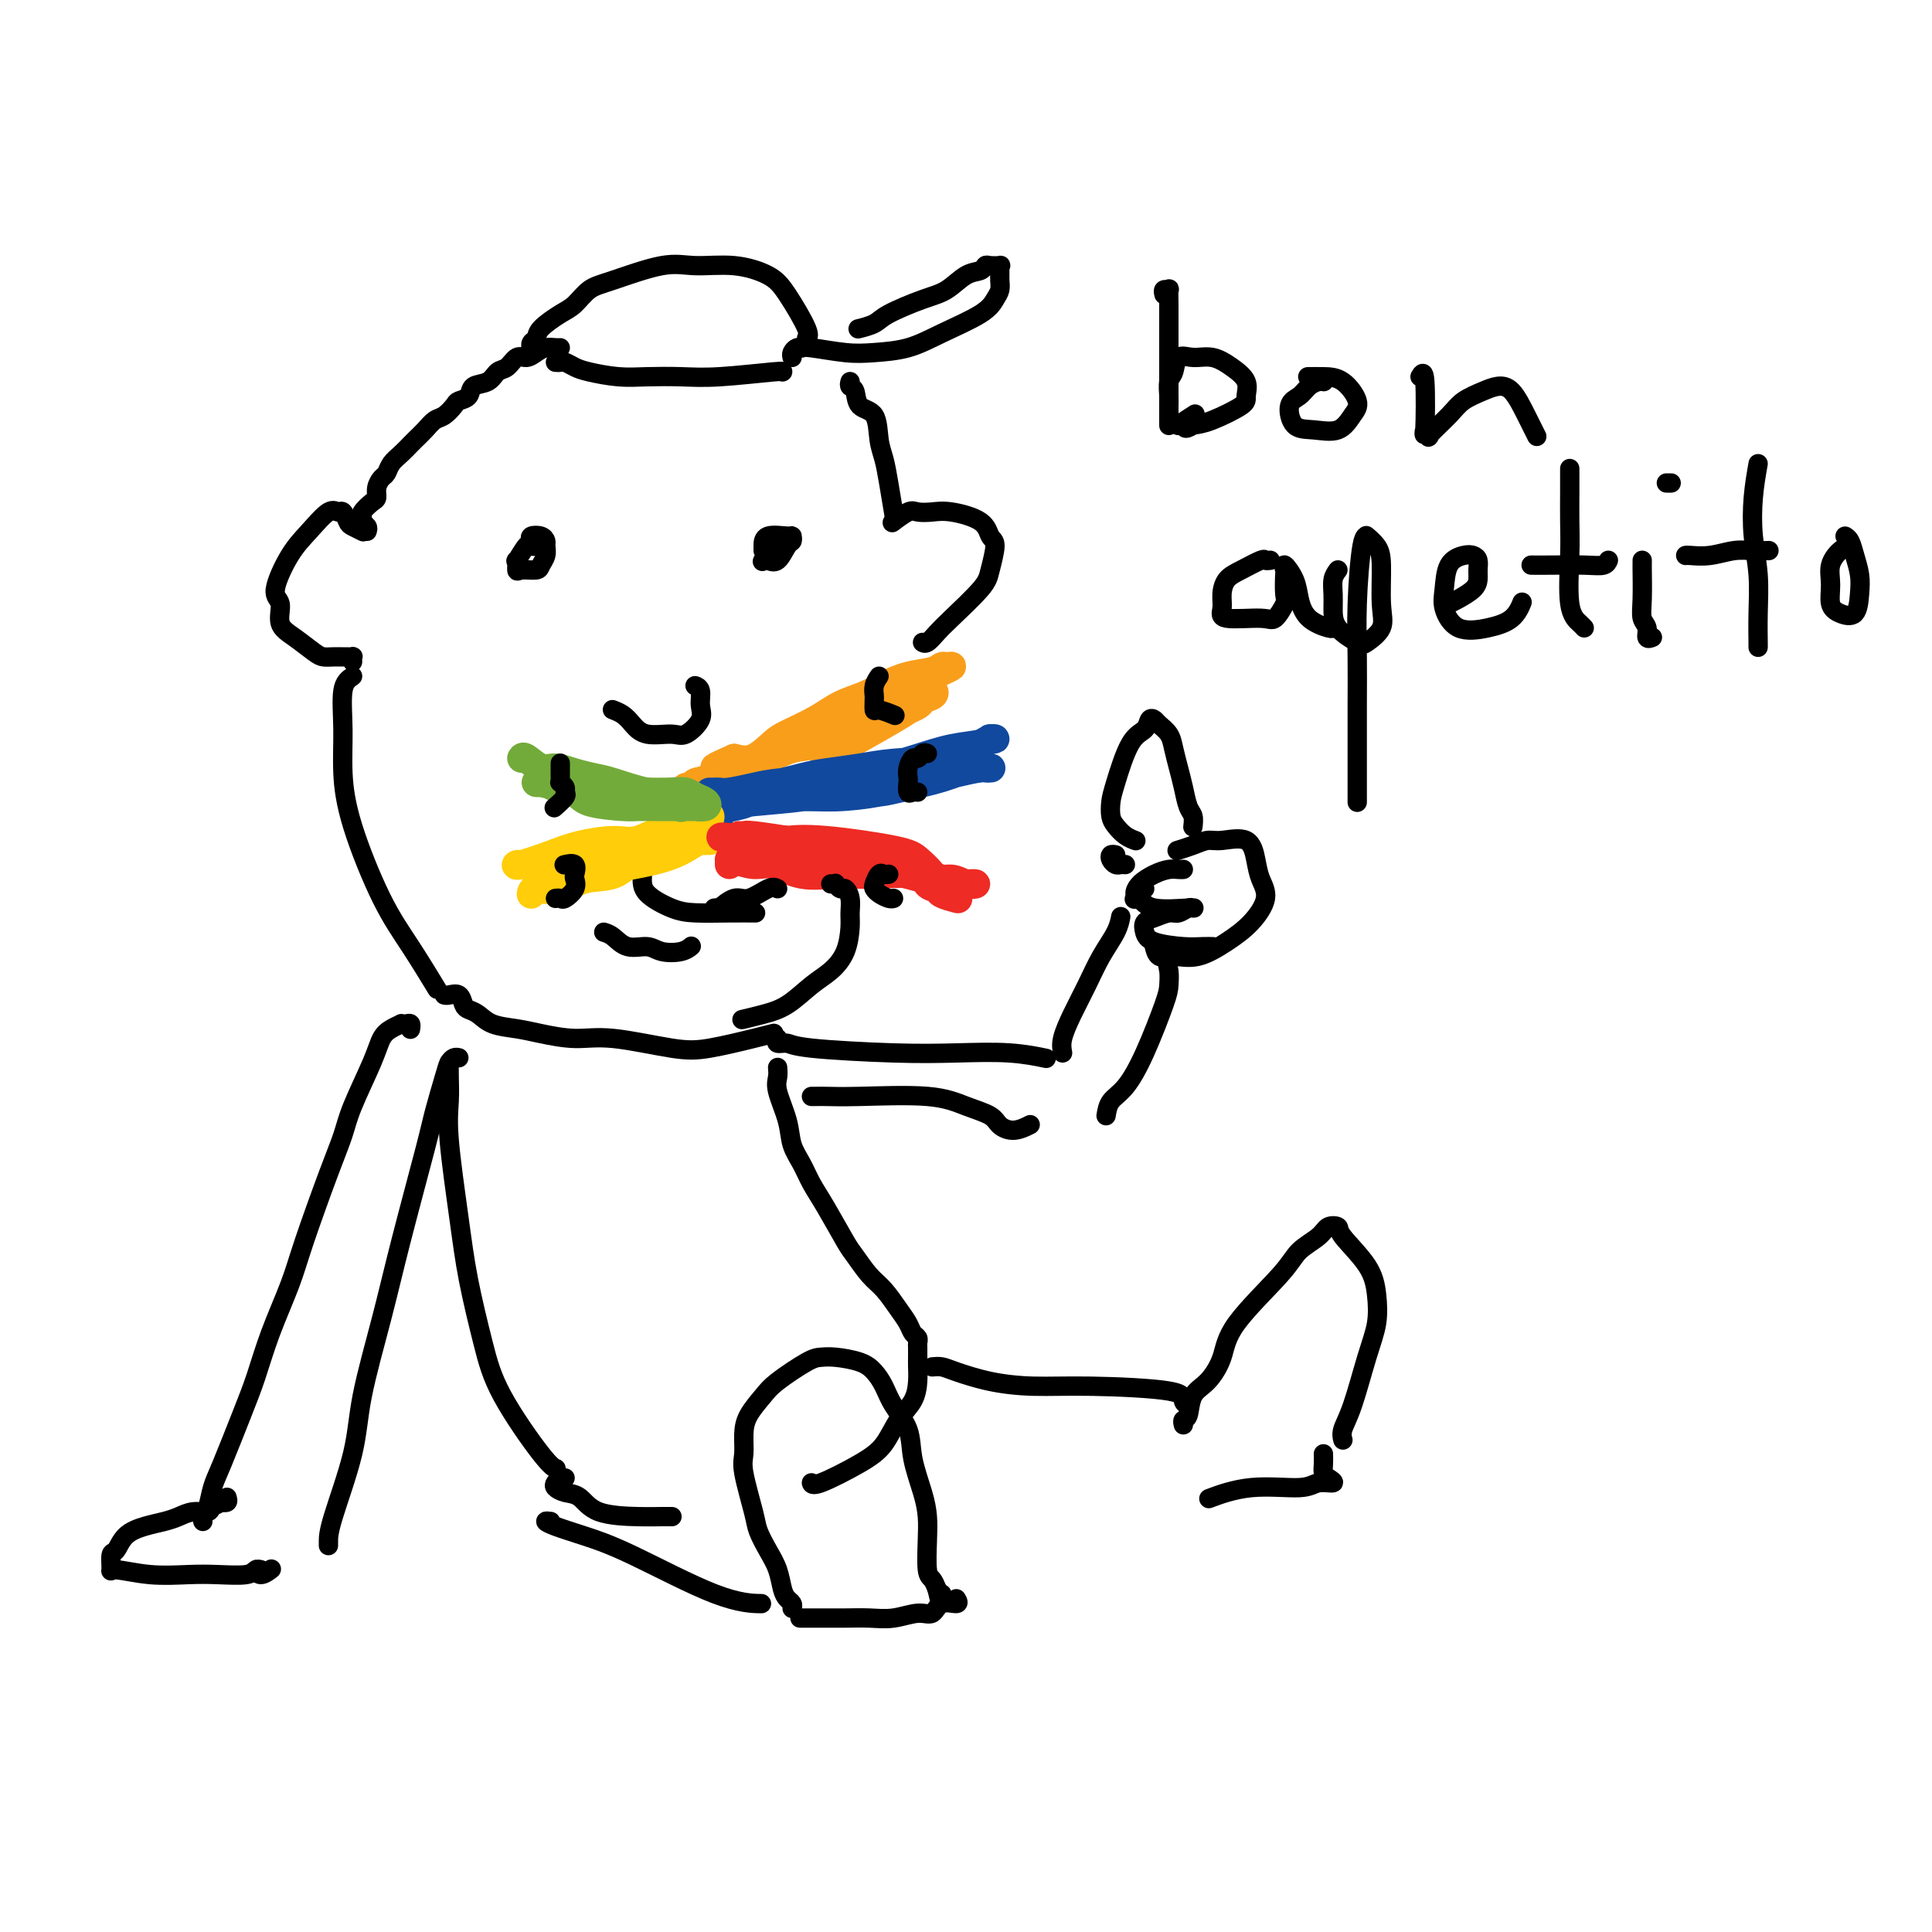<svg viewBox='0 0 400 400' version='1.1' xmlns='http://www.w3.org/2000/svg' xmlns:xlink='http://www.w3.org/1999/xlink'><g fill='none' stroke='rgb(0,0,0)' stroke-width='4' stroke-linecap='round' stroke-linejoin='round'><path d='M73,140c-0.851,0.574 -1.702,1.147 -2,3c-0.298,1.853 -0.041,4.984 0,8c0.041,3.016 -0.132,5.916 0,9c0.132,3.084 0.568,6.351 2,11c1.432,4.649 3.858,10.679 6,15c2.142,4.321 4.000,6.933 6,10c2.000,3.067 4.143,6.591 5,8c0.857,1.409 0.429,0.705 0,0'/><path d='M73,137c-0.026,-0.423 -0.051,-0.845 0,-1c0.051,-0.155 0.179,-0.041 0,0c-0.179,0.041 -0.665,0.010 -1,0c-0.335,-0.010 -0.518,0.002 -1,0c-0.482,-0.002 -1.261,-0.019 -2,0c-0.739,0.019 -1.436,0.072 -2,0c-0.564,-0.072 -0.994,-0.270 -2,-1c-1.006,-0.730 -2.587,-1.994 -4,-3c-1.413,-1.006 -2.658,-1.755 -3,-3c-0.342,-1.245 0.219,-2.986 0,-4c-0.219,-1.014 -1.219,-1.301 -1,-3c0.219,-1.699 1.655,-4.811 3,-7c1.345,-2.189 2.598,-3.455 4,-5c1.402,-1.545 2.952,-3.367 4,-4c1.048,-0.633 1.595,-0.075 2,0c0.405,0.075 0.669,-0.334 1,0c0.331,0.334 0.728,1.409 1,2c0.272,0.591 0.419,0.698 1,1c0.581,0.302 1.594,0.801 2,1c0.406,0.199 0.203,0.100 0,0'/><path d='M76,110c0.117,-0.336 0.234,-0.671 0,-1c-0.234,-0.329 -0.819,-0.651 -1,-1c-0.181,-0.349 0.042,-0.726 0,-1c-0.042,-0.274 -0.348,-0.444 0,-1c0.348,-0.556 1.350,-1.496 2,-2c0.650,-0.504 0.947,-0.572 1,-1c0.053,-0.428 -0.138,-1.217 0,-2c0.138,-0.783 0.604,-1.562 1,-2c0.396,-0.438 0.721,-0.536 1,-1c0.279,-0.464 0.511,-1.293 1,-2c0.489,-0.707 1.233,-1.293 2,-2c0.767,-0.707 1.556,-1.536 2,-2c0.444,-0.464 0.543,-0.562 1,-1c0.457,-0.438 1.273,-1.217 2,-2c0.727,-0.783 1.365,-1.571 2,-2c0.635,-0.429 1.268,-0.500 2,-1c0.732,-0.500 1.565,-1.428 2,-2c0.435,-0.572 0.473,-0.787 1,-1c0.527,-0.213 1.545,-0.423 2,-1c0.455,-0.577 0.348,-1.521 1,-2c0.652,-0.479 2.061,-0.492 3,-1c0.939,-0.508 1.406,-1.512 2,-2c0.594,-0.488 1.314,-0.460 2,-1c0.686,-0.540 1.339,-1.647 2,-2c0.661,-0.353 1.330,0.049 2,0c0.670,-0.049 1.343,-0.549 2,-1c0.657,-0.451 1.300,-0.853 2,-1c0.700,-0.147 1.458,-0.040 2,0c0.542,0.040 0.869,0.011 1,0c0.131,-0.011 0.065,-0.006 0,0'/><path d='M115,75c0.356,0.024 0.712,0.049 1,0c0.288,-0.049 0.507,-0.171 1,0c0.493,0.171 1.260,0.634 2,1c0.740,0.366 1.454,0.635 3,1c1.546,0.365 3.924,0.826 6,1c2.076,0.174 3.849,0.061 6,0c2.151,-0.061 4.681,-0.069 7,0c2.319,0.069 4.426,0.214 8,0c3.574,-0.214 8.616,-0.788 11,-1c2.384,-0.212 2.110,-0.060 2,0c-0.110,0.060 -0.055,0.030 0,0'/><path d='M110,72c0.030,0.093 0.059,0.187 0,0c-0.059,-0.187 -0.207,-0.654 0,-1c0.207,-0.346 0.768,-0.572 1,-1c0.232,-0.428 0.135,-1.058 1,-2c0.865,-0.942 2.691,-2.197 4,-3c1.309,-0.803 2.100,-1.153 3,-2c0.900,-0.847 1.907,-2.190 3,-3c1.093,-0.810 2.270,-1.087 5,-2c2.730,-0.913 7.012,-2.460 10,-3c2.988,-0.540 4.682,-0.071 7,0c2.318,0.071 5.258,-0.254 8,0c2.742,0.254 5.284,1.087 7,2c1.716,0.913 2.604,1.904 4,4c1.396,2.096 3.299,5.295 4,7c0.701,1.705 0.200,1.916 0,2c-0.200,0.084 -0.100,0.042 0,0'/><path d='M164,74c-0.082,-0.310 -0.164,-0.620 0,-1c0.164,-0.380 0.574,-0.830 1,-1c0.426,-0.170 0.870,-0.059 1,0c0.130,0.059 -0.053,0.067 0,0c0.053,-0.067 0.341,-0.208 2,0c1.659,0.208 4.689,0.765 7,1c2.311,0.235 3.904,0.148 6,0c2.096,-0.148 4.695,-0.357 7,-1c2.305,-0.643 4.316,-1.719 7,-3c2.684,-1.281 6.040,-2.766 8,-4c1.960,-1.234 2.525,-2.215 3,-3c0.475,-0.785 0.861,-1.373 1,-2c0.139,-0.627 0.031,-1.292 0,-2c-0.031,-0.708 0.017,-1.459 0,-2c-0.017,-0.541 -0.097,-0.874 0,-1c0.097,-0.126 0.372,-0.047 0,0c-0.372,0.047 -1.390,0.061 -2,0c-0.610,-0.061 -0.813,-0.197 -1,0c-0.187,0.197 -0.358,0.728 -1,1c-0.642,0.272 -1.756,0.286 -3,1c-1.244,0.714 -2.618,2.128 -4,3c-1.382,0.872 -2.774,1.200 -5,2c-2.226,0.800 -5.287,2.070 -7,3c-1.713,0.930 -2.076,1.520 -3,2c-0.924,0.480 -2.407,0.852 -3,1c-0.593,0.148 -0.297,0.074 0,0'/><path d='M111,113c-0.370,0.095 -0.740,0.191 -1,0c-0.260,-0.191 -0.408,-0.668 -1,0c-0.592,0.668 -1.626,2.481 -2,3c-0.374,0.519 -0.087,-0.255 0,0c0.087,0.255 -0.025,1.541 0,2c0.025,0.459 0.189,0.092 1,0c0.811,-0.092 2.270,0.092 3,0c0.730,-0.092 0.730,-0.459 1,-1c0.270,-0.541 0.811,-1.256 1,-2c0.189,-0.744 0.026,-1.517 0,-2c-0.026,-0.483 0.084,-0.676 0,-1c-0.084,-0.324 -0.362,-0.780 -1,-1c-0.638,-0.220 -1.635,-0.203 -2,0c-0.365,0.203 -0.098,0.593 0,1c0.098,0.407 0.028,0.831 0,1c-0.028,0.169 -0.014,0.085 0,0'/><path d='M161,113c-0.302,-0.129 -0.603,-0.259 -1,0c-0.397,0.259 -0.889,0.906 -1,1c-0.111,0.094 0.158,-0.364 0,0c-0.158,0.364 -0.743,1.551 -1,2c-0.257,0.449 -0.184,0.160 0,0c0.184,-0.160 0.480,-0.190 1,0c0.520,0.190 1.264,0.601 2,0c0.736,-0.601 1.465,-2.215 2,-3c0.535,-0.785 0.875,-0.740 1,-1c0.125,-0.260 0.033,-0.826 0,-1c-0.033,-0.174 -0.009,0.045 -1,0c-0.991,-0.045 -2.998,-0.352 -4,0c-1.002,0.352 -1.001,1.364 -1,2c0.001,0.636 0.000,0.896 0,1c-0.000,0.104 -0.000,0.052 0,0'/><path d='M176,79c-0.106,0.393 -0.211,0.787 0,1c0.211,0.213 0.739,0.247 1,1c0.261,0.753 0.255,2.225 1,3c0.745,0.775 2.242,0.853 3,2c0.758,1.147 0.778,3.363 1,5c0.222,1.637 0.647,2.697 1,4c0.353,1.303 0.633,2.851 1,5c0.367,2.149 0.819,4.900 1,6c0.181,1.100 0.090,0.550 0,0'/><path d='M185,108c0.080,-0.060 0.160,-0.121 0,0c-0.160,0.121 -0.559,0.423 0,0c0.559,-0.423 2.076,-1.573 3,-2c0.924,-0.427 1.255,-0.132 2,0c0.745,0.132 1.903,0.101 3,0c1.097,-0.101 2.133,-0.274 4,0c1.867,0.274 4.565,0.993 6,2c1.435,1.007 1.608,2.300 2,3c0.392,0.700 1.003,0.806 1,2c-0.003,1.194 -0.620,3.476 -1,5c-0.380,1.524 -0.522,2.289 -2,4c-1.478,1.711 -4.291,4.367 -6,6c-1.709,1.633 -2.314,2.242 -3,3c-0.686,0.758 -1.454,1.666 -2,2c-0.546,0.334 -0.870,0.096 -1,0c-0.130,-0.096 -0.065,-0.048 0,0'/><path d='M141,167c0.014,-0.357 0.027,-0.714 0,-1c-0.027,-0.286 -0.095,-0.501 0,-1c0.095,-0.499 0.351,-1.281 0,-1c-0.351,0.281 -1.310,1.625 -2,3c-0.690,1.375 -1.112,2.781 -2,4c-0.888,1.219 -2.243,2.250 -3,4c-0.757,1.750 -0.917,4.220 -1,6c-0.083,1.780 -0.088,2.869 1,4c1.088,1.131 3.269,2.303 5,3c1.731,0.697 3.010,0.919 5,1c1.990,0.081 4.690,0.022 7,0c2.310,-0.022 4.232,-0.006 5,0c0.768,0.006 0.384,0.003 0,0'/></g>
<g fill='none' stroke='rgb(249,158,27)' stroke-width='6' stroke-linecap='round' stroke-linejoin='round'><path d='M143,163c-0.523,-0.027 -1.047,-0.055 -1,0c0.047,0.055 0.664,0.192 1,0c0.336,-0.192 0.391,-0.711 1,-1c0.609,-0.289 1.771,-0.346 4,-1c2.229,-0.654 5.524,-1.906 8,-3c2.476,-1.094 4.134,-2.031 6,-3c1.866,-0.969 3.941,-1.972 6,-3c2.059,-1.028 4.103,-2.082 6,-3c1.897,-0.918 3.648,-1.699 6,-3c2.352,-1.301 5.304,-3.123 7,-4c1.696,-0.877 2.136,-0.809 3,-1c0.864,-0.191 2.152,-0.640 3,-1c0.848,-0.360 1.257,-0.629 2,-1c0.743,-0.371 1.820,-0.843 2,-1c0.180,-0.157 -0.538,0.002 -1,0c-0.462,-0.002 -0.667,-0.166 -1,0c-0.333,0.166 -0.794,0.663 -2,1c-1.206,0.337 -3.156,0.516 -5,1c-1.844,0.484 -3.583,1.275 -5,2c-1.417,0.725 -2.514,1.386 -4,2c-1.486,0.614 -3.363,1.181 -5,2c-1.637,0.819 -3.035,1.891 -5,3c-1.965,1.109 -4.496,2.256 -6,3c-1.504,0.744 -1.982,1.085 -3,2c-1.018,0.915 -2.577,2.404 -4,3c-1.423,0.596 -2.712,0.298 -4,0'/><path d='M152,157c-7.232,3.165 -2.812,1.578 -1,1c1.812,-0.578 1.018,-0.148 1,0c-0.018,0.148 0.742,0.013 1,0c0.258,-0.013 0.014,0.097 1,0c0.986,-0.097 3.201,-0.400 5,-1c1.799,-0.600 3.181,-1.498 5,-2c1.819,-0.502 4.074,-0.607 6,-1c1.926,-0.393 3.524,-1.075 6,-2c2.476,-0.925 5.829,-2.093 8,-3c2.171,-0.907 3.159,-1.554 4,-2c0.841,-0.446 1.535,-0.691 2,-1c0.465,-0.309 0.701,-0.682 1,-1c0.299,-0.318 0.662,-0.581 1,-1c0.338,-0.419 0.653,-0.993 1,-1c0.347,-0.007 0.727,0.552 0,1c-0.727,0.448 -2.559,0.786 -3,1c-0.441,0.214 0.511,0.305 -2,2c-2.511,1.695 -8.484,4.995 -12,7c-3.516,2.005 -4.576,2.716 -5,3c-0.424,0.284 -0.212,0.142 0,0'/></g>
<g fill='none' stroke='rgb(17,73,159)' stroke-width='6' stroke-linecap='round' stroke-linejoin='round'><path d='M147,164c-0.090,-0.002 -0.181,-0.003 0,0c0.181,0.003 0.633,0.012 1,0c0.367,-0.012 0.649,-0.044 1,0c0.351,0.044 0.770,0.163 2,0c1.230,-0.163 3.271,-0.610 5,-1c1.729,-0.390 3.146,-0.724 6,-1c2.854,-0.276 7.146,-0.493 11,-1c3.854,-0.507 7.271,-1.302 10,-2c2.729,-0.698 4.768,-1.297 7,-2c2.232,-0.703 4.655,-1.509 7,-2c2.345,-0.491 4.612,-0.668 6,-1c1.388,-0.332 1.897,-0.818 2,-1c0.103,-0.182 -0.202,-0.061 0,0c0.202,0.061 0.909,0.062 1,0c0.091,-0.062 -0.435,-0.185 -1,0c-0.565,0.185 -1.169,0.679 -2,1c-0.831,0.321 -1.888,0.467 -3,1c-1.112,0.533 -2.278,1.451 -5,2c-2.722,0.549 -7.002,0.728 -10,1c-2.998,0.272 -4.716,0.635 -7,1c-2.284,0.365 -5.134,0.731 -7,1c-1.866,0.269 -2.749,0.440 -5,1c-2.251,0.560 -5.871,1.509 -8,2c-2.129,0.491 -2.766,0.523 -4,1c-1.234,0.477 -3.063,1.398 -4,2c-0.937,0.602 -0.982,0.886 -1,1c-0.018,0.114 -0.009,0.057 0,0'/><path d='M149,167c-8.235,2.215 -0.321,0.751 3,0c3.321,-0.751 2.051,-0.789 4,-1c1.949,-0.211 7.119,-0.595 10,-1c2.881,-0.405 3.472,-0.832 5,-1c1.528,-0.168 3.991,-0.077 6,0c2.009,0.077 3.564,0.140 5,0c1.436,-0.140 2.752,-0.482 5,-1c2.248,-0.518 5.426,-1.210 8,-2c2.574,-0.790 4.542,-1.676 6,-2c1.458,-0.324 2.407,-0.085 3,0c0.593,0.085 0.832,0.014 1,0c0.168,-0.014 0.265,0.027 0,0c-0.265,-0.027 -0.890,-0.122 -2,0c-1.110,0.122 -2.703,0.463 -5,1c-2.297,0.537 -5.297,1.271 -8,2c-2.703,0.729 -5.108,1.452 -8,2c-2.892,0.548 -6.271,0.920 -9,1c-2.729,0.080 -4.808,-0.133 -8,0c-3.192,0.133 -7.496,0.610 -10,1c-2.504,0.390 -3.207,0.692 -4,1c-0.793,0.308 -1.675,0.621 -2,1c-0.325,0.379 -0.093,0.822 0,1c0.093,0.178 0.046,0.089 0,0'/></g>
<g fill='none' stroke='rgb(255,205,10)' stroke-width='6' stroke-linecap='round' stroke-linejoin='round'><path d='M146,172c-0.359,0.004 -0.718,0.009 -1,0c-0.282,-0.009 -0.487,-0.031 -1,0c-0.513,0.031 -1.332,0.116 -2,0c-0.668,-0.116 -1.183,-0.432 -3,0c-1.817,0.432 -4.935,1.612 -7,2c-2.065,0.388 -3.076,-0.015 -5,0c-1.924,0.015 -4.761,0.449 -7,1c-2.239,0.551 -3.879,1.219 -6,2c-2.121,0.781 -4.724,1.675 -6,2c-1.276,0.325 -1.226,0.080 -1,0c0.226,-0.080 0.628,0.004 1,0c0.372,-0.004 0.713,-0.096 1,0c0.287,0.096 0.521,0.378 2,0c1.479,-0.378 4.204,-1.418 6,-2c1.796,-0.582 2.663,-0.705 4,-1c1.337,-0.295 3.146,-0.762 5,-1c1.854,-0.238 3.755,-0.248 6,-1c2.245,-0.752 4.835,-2.248 7,-3c2.165,-0.752 3.907,-0.761 5,-1c1.093,-0.239 1.539,-0.710 2,-1c0.461,-0.290 0.937,-0.400 1,0c0.063,0.400 -0.286,1.310 -1,2c-0.714,0.690 -1.794,1.159 -4,2c-2.206,0.841 -5.539,2.054 -8,3c-2.461,0.946 -4.051,1.625 -6,2c-1.949,0.375 -4.255,0.447 -6,1c-1.745,0.553 -2.927,1.587 -4,2c-1.073,0.413 -2.036,0.207 -3,0'/><path d='M115,181c-5.632,2.038 -3.713,1.134 -3,1c0.713,-0.134 0.220,0.502 0,1c-0.220,0.498 -0.168,0.858 0,1c0.168,0.142 0.453,0.065 1,0c0.547,-0.065 1.356,-0.118 2,0c0.644,0.118 1.124,0.408 2,0c0.876,-0.408 2.149,-1.514 4,-2c1.851,-0.486 4.279,-0.351 6,-1c1.721,-0.649 2.733,-2.083 5,-3c2.267,-0.917 5.789,-1.318 8,-2c2.211,-0.682 3.111,-1.647 4,-2c0.889,-0.353 1.766,-0.095 2,0c0.234,0.095 -0.176,0.027 0,0c0.176,-0.027 0.937,-0.012 1,0c0.063,0.012 -0.572,0.022 -1,0c-0.428,-0.022 -0.648,-0.075 -1,0c-0.352,0.075 -0.837,0.278 -2,1c-1.163,0.722 -3.005,1.962 -7,3c-3.995,1.038 -10.142,1.872 -14,3c-3.858,1.128 -5.426,2.550 -7,3c-1.574,0.450 -3.155,-0.071 -4,0c-0.845,0.071 -0.956,0.735 -1,1c-0.044,0.265 -0.022,0.133 0,0'/></g>
<g fill='none' stroke='rgb(115,171,58)' stroke-width='6' stroke-linecap='round' stroke-linejoin='round'><path d='M108,157c0.149,-0.233 0.297,-0.465 1,0c0.703,0.465 1.959,1.629 3,2c1.041,0.371 1.866,-0.051 3,0c1.134,0.051 2.575,0.574 4,1c1.425,0.426 2.833,0.754 4,1c1.167,0.246 2.094,0.409 4,1c1.906,0.591 4.791,1.611 7,2c2.209,0.389 3.743,0.146 5,0c1.257,-0.146 2.238,-0.197 3,0c0.762,0.197 1.307,0.641 2,1c0.693,0.359 1.535,0.632 2,1c0.465,0.368 0.554,0.831 0,1c-0.554,0.169 -1.750,0.045 -2,0c-0.250,-0.045 0.445,-0.012 0,0c-0.445,0.012 -2.029,0.004 -3,0c-0.971,-0.004 -1.328,-0.003 -2,0c-0.672,0.003 -1.658,0.008 -3,0c-1.342,-0.008 -3.039,-0.029 -4,0c-0.961,0.029 -1.187,0.109 -3,0c-1.813,-0.109 -5.213,-0.408 -7,-1c-1.787,-0.592 -1.963,-1.479 -3,-2c-1.037,-0.521 -2.936,-0.676 -4,-1c-1.064,-0.324 -1.292,-0.816 -2,-1c-0.708,-0.184 -1.897,-0.060 -2,0c-0.103,0.060 0.880,0.057 1,0c0.120,-0.057 -0.621,-0.169 0,0c0.621,0.169 2.606,0.620 4,1c1.394,0.380 2.197,0.690 3,1'/><path d='M119,164c1.898,0.309 2.642,0.082 4,0c1.358,-0.082 3.331,-0.020 5,0c1.669,0.020 3.036,-0.001 5,0c1.964,0.001 4.526,0.025 6,0c1.474,-0.025 1.859,-0.100 2,0c0.141,0.100 0.038,0.373 0,1c-0.038,0.627 -0.011,1.608 0,2c0.011,0.392 0.005,0.196 0,0'/></g>
<g fill='none' stroke='rgb(238,43,36)' stroke-width='6' stroke-linecap='round' stroke-linejoin='round'><path d='M153,173c0.382,0.026 0.765,0.051 1,0c0.235,-0.051 0.323,-0.180 2,0c1.677,0.180 4.942,0.668 7,1c2.058,0.332 2.910,0.508 5,1c2.090,0.492 5.417,1.298 8,2c2.583,0.702 4.420,1.298 7,2c2.580,0.702 5.902,1.508 8,2c2.098,0.492 2.974,0.669 4,1c1.026,0.331 2.204,0.817 3,1c0.796,0.183 1.210,0.065 2,0c0.790,-0.065 1.956,-0.077 2,0c0.044,0.077 -1.033,0.243 -2,0c-0.967,-0.243 -1.826,-0.895 -3,-1c-1.174,-0.105 -2.665,0.338 -5,0c-2.335,-0.338 -5.513,-1.457 -8,-2c-2.487,-0.543 -4.284,-0.510 -6,-1c-1.716,-0.490 -3.352,-1.504 -5,-2c-1.648,-0.496 -3.307,-0.473 -5,-1c-1.693,-0.527 -3.418,-1.605 -5,-2c-1.582,-0.395 -3.019,-0.106 -4,0c-0.981,0.106 -1.506,0.028 -2,0c-0.494,-0.028 -0.958,-0.008 -1,0c-0.042,0.008 0.339,0.002 0,0c-0.339,-0.002 -1.399,-0.001 -2,0c-0.601,0.001 -0.743,0.000 -1,0c-0.257,-0.000 -0.628,-0.000 -1,0'/><path d='M152,174c-6.893,-1.399 0.876,-0.398 5,0c4.124,0.398 4.603,0.192 6,0c1.397,-0.192 3.713,-0.370 8,0c4.287,0.370 10.547,1.287 14,2c3.453,0.713 4.101,1.222 5,2c0.899,0.778 2.050,1.825 3,3c0.950,1.175 1.700,2.479 2,3c0.300,0.521 0.150,0.261 0,0'/><path d='M151,179c0.004,-0.432 0.008,-0.864 0,-1c-0.008,-0.136 -0.027,0.024 0,0c0.027,-0.024 0.101,-0.231 1,0c0.899,0.231 2.623,0.899 4,1c1.377,0.101 2.408,-0.367 4,0c1.592,0.367 3.745,1.569 6,2c2.255,0.431 4.612,0.090 7,0c2.388,-0.090 4.809,0.070 8,0c3.191,-0.070 7.154,-0.369 9,0c1.846,0.369 1.577,1.405 2,2c0.423,0.595 1.539,0.748 2,1c0.461,0.252 0.268,0.604 1,1c0.732,0.396 2.389,0.837 3,1c0.611,0.163 0.174,0.046 0,0c-0.174,-0.046 -0.087,-0.023 0,0'/></g>
<g fill='none' stroke='rgb(0,0,0)' stroke-width='4' stroke-linecap='round' stroke-linejoin='round'><path d='M116,158c0.000,0.447 0.000,0.894 0,1c-0.000,0.106 -0.001,-0.130 0,0c0.001,0.130 0.004,0.626 0,1c-0.004,0.374 -0.016,0.625 0,1c0.016,0.375 0.059,0.873 0,1c-0.059,0.127 -0.219,-0.116 0,0c0.219,0.116 0.818,0.592 1,1c0.182,0.408 -0.054,0.749 0,1c0.054,0.251 0.399,0.414 0,1c-0.399,0.586 -1.543,1.596 -2,2c-0.457,0.404 -0.229,0.202 0,0'/><path d='M117,179c0.060,-0.015 0.121,-0.030 0,0c-0.121,0.030 -0.423,0.105 0,0c0.423,-0.105 1.571,-0.388 2,0c0.429,0.388 0.140,1.449 0,2c-0.140,0.551 -0.132,0.593 0,1c0.132,0.407 0.389,1.181 0,2c-0.389,0.819 -1.424,1.683 -2,2c-0.576,0.317 -0.694,0.085 -1,0c-0.306,-0.085 -0.802,-0.024 -1,0c-0.198,0.024 -0.099,0.012 0,0'/><path d='M182,140c-0.422,0.632 -0.844,1.265 -1,2c-0.156,0.735 -0.044,1.574 0,2c0.044,0.426 0.022,0.440 0,1c-0.022,0.560 -0.045,1.667 0,2c0.045,0.333 0.156,-0.107 1,0c0.844,0.107 2.419,0.759 3,1c0.581,0.241 0.166,0.069 0,0c-0.166,-0.069 -0.083,-0.034 0,0'/><path d='M192,156c-0.332,-0.125 -0.663,-0.251 -1,0c-0.337,0.251 -0.678,0.878 -1,1c-0.322,0.122 -0.623,-0.261 -1,0c-0.377,0.261 -0.830,1.166 -1,2c-0.170,0.834 -0.056,1.596 0,2c0.056,0.404 0.054,0.448 0,1c-0.054,0.552 -0.159,1.612 0,2c0.159,0.388 0.581,0.104 1,0c0.419,-0.104 0.834,-0.030 1,0c0.166,0.030 0.083,0.015 0,0'/><path d='M184,181c-0.339,0.054 -0.677,0.108 -1,0c-0.323,-0.108 -0.630,-0.379 -1,0c-0.370,0.379 -0.803,1.408 -1,2c-0.197,0.592 -0.158,0.747 0,1c0.158,0.253 0.434,0.604 1,1c0.566,0.396 1.422,0.837 2,1c0.578,0.163 0.880,0.046 1,0c0.120,-0.046 0.060,-0.023 0,0'/><path d='M125,193c0.610,0.189 1.220,0.377 2,1c0.780,0.623 1.729,1.680 3,2c1.271,0.320 2.863,-0.097 4,0c1.137,0.097 1.820,0.706 3,1c1.180,0.294 2.856,0.271 4,0c1.144,-0.271 1.755,-0.792 2,-1c0.245,-0.208 0.122,-0.104 0,0'/><path d='M161,184c-0.458,-0.243 -0.917,-0.486 -2,0c-1.083,0.486 -2.791,1.699 -4,2c-1.209,0.301 -1.918,-0.312 -3,0c-1.082,0.312 -2.538,1.547 -3,2c-0.462,0.453 0.068,0.122 0,0c-0.068,-0.122 -0.734,-0.035 -1,0c-0.266,0.035 -0.133,0.017 0,0'/><path d='M172,183c0.447,0.033 0.894,0.066 1,0c0.106,-0.066 -0.129,-0.233 0,0c0.129,0.233 0.624,0.864 1,1c0.376,0.136 0.635,-0.225 1,0c0.365,0.225 0.836,1.036 1,2c0.164,0.964 0.023,2.080 0,3c-0.023,0.920 0.074,1.643 0,3c-0.074,1.357 -0.318,3.347 -1,5c-0.682,1.653 -1.802,2.968 -3,4c-1.198,1.032 -2.476,1.779 -4,3c-1.524,1.221 -3.295,2.915 -5,4c-1.705,1.085 -3.344,1.561 -5,2c-1.656,0.439 -3.330,0.840 -4,1c-0.670,0.160 -0.335,0.080 0,0'/><path d='M92,206c0.222,0.054 0.443,0.107 1,0c0.557,-0.107 1.449,-0.376 2,0c0.551,0.376 0.762,1.396 1,2c0.238,0.604 0.504,0.791 1,1c0.496,0.209 1.222,0.438 2,1c0.778,0.562 1.608,1.455 3,2c1.392,0.545 3.347,0.742 5,1c1.653,0.258 3.004,0.579 5,1c1.996,0.421 4.638,0.944 7,1c2.362,0.056 4.444,-0.353 8,0c3.556,0.353 8.585,1.467 12,2c3.415,0.533 5.214,0.483 8,0c2.786,-0.483 6.558,-1.399 9,-2c2.442,-0.601 3.555,-0.886 4,-1c0.445,-0.114 0.223,-0.057 0,0'/><path d='M127,147c-0.181,-0.069 -0.361,-0.138 0,0c0.361,0.138 1.264,0.484 2,1c0.736,0.516 1.305,1.201 2,2c0.695,0.799 1.517,1.712 3,2c1.483,0.288 3.628,-0.049 5,0c1.372,0.049 1.972,0.482 3,0c1.028,-0.482 2.486,-1.881 3,-3c0.514,-1.119 0.085,-1.960 0,-3c-0.085,-1.040 0.173,-2.279 0,-3c-0.173,-0.721 -0.777,-0.925 -1,-1c-0.223,-0.075 -0.064,-0.021 0,0c0.064,0.021 0.032,0.011 0,0'/><path d='M93,220c-0.013,0.836 -0.027,1.673 0,3c0.027,1.327 0.093,3.146 0,5c-0.093,1.854 -0.347,3.745 0,8c0.347,4.255 1.293,10.873 2,16c0.707,5.127 1.174,8.761 2,13c0.826,4.239 2.011,9.083 3,13c0.989,3.917 1.780,6.905 4,11c2.220,4.095 5.867,9.295 8,12c2.133,2.705 2.752,2.916 3,3c0.248,0.084 0.124,0.042 0,0'/><path d='M161,221c0.056,0.654 0.112,1.308 0,2c-0.112,0.692 -0.392,1.423 0,3c0.392,1.577 1.458,4.000 2,6c0.542,2.000 0.562,3.576 1,5c0.438,1.424 1.296,2.697 2,4c0.704,1.303 1.255,2.635 2,4c0.745,1.365 1.683,2.762 3,5c1.317,2.238 3.014,5.316 4,7c0.986,1.684 1.262,1.974 2,3c0.738,1.026 1.938,2.790 3,4c1.062,1.210 1.987,1.868 3,3c1.013,1.132 2.114,2.737 3,4c0.886,1.263 1.558,2.183 2,3c0.442,0.817 0.654,1.531 1,2c0.346,0.469 0.825,0.691 1,1c0.175,0.309 0.047,0.704 0,1c-0.047,0.296 -0.014,0.494 0,1c0.014,0.506 0.009,1.319 0,2c-0.009,0.681 -0.021,1.228 0,2c0.021,0.772 0.075,1.769 0,3c-0.075,1.231 -0.279,2.695 -1,4c-0.721,1.305 -1.959,2.451 -3,4c-1.041,1.549 -1.887,3.501 -3,5c-1.113,1.499 -2.494,2.546 -5,4c-2.506,1.454 -6.136,3.314 -8,4c-1.864,0.686 -1.961,0.196 -2,0c-0.039,-0.196 -0.019,-0.098 0,0'/><path d='M117,306c-0.320,-0.090 -0.641,-0.181 -1,0c-0.359,0.181 -0.757,0.633 -1,1c-0.243,0.367 -0.330,0.648 0,1c0.330,0.352 1.079,0.774 2,1c0.921,0.226 2.016,0.257 3,1c0.984,0.743 1.858,2.199 4,3c2.142,0.801 5.554,0.947 8,1c2.446,0.053 3.928,0.014 5,0c1.072,-0.014 1.735,-0.004 2,0c0.265,0.004 0.133,0.002 0,0'/><path d='M193,283c0.662,-0.061 1.324,-0.122 2,0c0.676,0.122 1.366,0.427 3,1c1.634,0.573 4.213,1.414 7,2c2.787,0.586 5.784,0.917 9,1c3.216,0.083 6.652,-0.083 12,0c5.348,0.083 12.609,0.414 16,1c3.391,0.586 2.913,1.427 3,2c0.087,0.573 0.739,0.878 1,1c0.261,0.122 0.130,0.061 0,0'/><path d='M245,295c-0.101,-0.415 -0.202,-0.829 0,-1c0.202,-0.171 0.709,-0.098 1,-1c0.291,-0.902 0.368,-2.779 1,-4c0.632,-1.221 1.819,-1.786 3,-3c1.181,-1.214 2.354,-3.077 3,-5c0.646,-1.923 0.763,-3.906 3,-7c2.237,-3.094 6.593,-7.299 9,-10c2.407,-2.701 2.865,-3.898 4,-5c1.135,-1.102 2.948,-2.109 4,-3c1.052,-0.891 1.343,-1.664 2,-2c0.657,-0.336 1.680,-0.233 2,0c0.320,0.233 -0.063,0.598 1,2c1.063,1.402 3.572,3.841 5,6c1.428,2.159 1.776,4.038 2,6c0.224,1.962 0.323,4.008 0,6c-0.323,1.992 -1.067,3.932 -2,7c-0.933,3.068 -2.054,7.266 -3,10c-0.946,2.734 -1.716,4.005 -2,5c-0.284,0.995 -0.081,1.713 0,2c0.081,0.287 0.041,0.144 0,0'/><path d='M274,301c0.017,0.640 0.034,1.281 0,2c-0.034,0.719 -0.117,1.518 0,2c0.117,0.482 0.436,0.649 1,1c0.564,0.351 1.372,0.886 1,1c-0.372,0.114 -1.926,-0.193 -3,0c-1.074,0.193 -1.669,0.887 -4,1c-2.331,0.113 -6.397,-0.354 -10,0c-3.603,0.354 -6.744,1.530 -8,2c-1.256,0.470 -0.628,0.235 0,0'/><path d='M164,333c0.088,-0.344 0.176,-0.689 0,-1c-0.176,-0.311 -0.614,-0.590 -1,-1c-0.386,-0.410 -0.718,-0.951 -1,-2c-0.282,-1.049 -0.514,-2.606 -1,-4c-0.486,-1.394 -1.226,-2.627 -2,-4c-0.774,-1.373 -1.581,-2.888 -2,-4c-0.419,-1.112 -0.451,-1.823 -1,-4c-0.549,-2.177 -1.616,-5.822 -2,-8c-0.384,-2.178 -0.087,-2.889 0,-4c0.087,-1.111 -0.037,-2.624 0,-4c0.037,-1.376 0.236,-2.617 1,-4c0.764,-1.383 2.092,-2.907 3,-4c0.908,-1.093 1.394,-1.755 3,-3c1.606,-1.245 4.331,-3.075 6,-4c1.669,-0.925 2.282,-0.947 3,-1c0.718,-0.053 1.542,-0.136 3,0c1.458,0.136 3.550,0.492 5,1c1.450,0.508 2.257,1.168 3,2c0.743,0.832 1.421,1.835 2,3c0.579,1.165 1.059,2.492 2,4c0.941,1.508 2.343,3.198 3,5c0.657,1.802 0.567,3.715 1,6c0.433,2.285 1.387,4.940 2,7c0.613,2.060 0.885,3.524 1,5c0.115,1.476 0.072,2.963 0,5c-0.072,2.037 -0.173,4.625 0,6c0.173,1.375 0.621,1.536 1,2c0.379,0.464 0.690,1.232 1,2'/><path d='M194,329c1.155,5.274 1.042,1.958 1,1c-0.042,-0.958 -0.012,0.440 0,1c0.012,0.560 0.006,0.280 0,0'/><path d='M198,331c0.295,0.486 0.590,0.971 0,1c-0.590,0.029 -2.064,-0.399 -3,0c-0.936,0.399 -1.334,1.623 -2,2c-0.666,0.377 -1.601,-0.095 -3,0c-1.399,0.095 -3.262,0.758 -5,1c-1.738,0.242 -3.353,0.065 -5,0c-1.647,-0.065 -3.328,-0.017 -5,0c-1.672,0.017 -3.335,0.005 -5,0c-1.665,-0.005 -3.333,-0.001 -4,0c-0.667,0.001 -0.334,0.001 0,0'/><path d='M114,315c-0.517,-0.069 -1.033,-0.138 -1,0c0.033,0.138 0.616,0.482 2,1c1.384,0.518 3.570,1.211 6,2c2.430,0.789 5.105,1.675 10,4c4.895,2.325 12.010,6.087 17,8c4.990,1.913 7.854,1.975 9,2c1.146,0.025 0.573,0.012 0,0'/><path d='M95,219c-0.325,-0.071 -0.651,-0.142 -1,0c-0.349,0.142 -0.722,0.496 -1,1c-0.278,0.504 -0.460,1.158 -1,3c-0.540,1.842 -1.437,4.874 -2,7c-0.563,2.126 -0.792,3.348 -2,8c-1.208,4.652 -3.396,12.733 -5,19c-1.604,6.267 -2.626,10.719 -4,16c-1.374,5.281 -3.100,11.391 -4,16c-0.900,4.609 -0.973,7.719 -2,12c-1.027,4.281 -3.007,9.735 -4,13c-0.993,3.265 -0.998,4.341 -1,5c-0.002,0.659 -0.001,0.903 0,1c0.001,0.097 0.000,0.049 0,0'/><path d='M85,213c0.006,-0.030 0.011,-0.060 0,0c-0.011,0.060 -0.040,0.212 0,0c0.040,-0.212 0.149,-0.786 0,-1c-0.149,-0.214 -0.554,-0.067 -1,0c-0.446,0.067 -0.932,0.053 -1,0c-0.068,-0.053 0.284,-0.147 0,0c-0.284,0.147 -1.202,0.533 -2,1c-0.798,0.467 -1.474,1.015 -2,2c-0.526,0.985 -0.900,2.407 -2,5c-1.100,2.593 -2.926,6.355 -4,9c-1.074,2.645 -1.397,4.171 -2,6c-0.603,1.829 -1.488,3.961 -3,8c-1.512,4.039 -3.653,9.986 -5,14c-1.347,4.014 -1.901,6.097 -3,9c-1.099,2.903 -2.742,6.628 -4,10c-1.258,3.372 -2.130,6.391 -3,9c-0.870,2.609 -1.740,4.807 -3,8c-1.260,3.193 -2.912,7.381 -4,10c-1.088,2.619 -1.612,3.669 -2,5c-0.388,1.331 -0.640,2.945 -1,4c-0.360,1.055 -0.828,1.553 -1,2c-0.172,0.447 -0.049,0.842 0,1c0.049,0.158 0.025,0.079 0,0'/><path d='M47,310c0.129,0.417 0.257,0.834 0,1c-0.257,0.166 -0.901,0.082 -1,0c-0.099,-0.082 0.346,-0.163 0,0c-0.346,0.163 -1.484,0.568 -2,1c-0.516,0.432 -0.409,0.889 -1,1c-0.591,0.111 -1.881,-0.123 -3,0c-1.119,0.123 -2.068,0.604 -3,1c-0.932,0.396 -1.847,0.705 -3,1c-1.153,0.295 -2.543,0.574 -4,1c-1.457,0.426 -2.980,0.999 -4,2c-1.020,1.001 -1.536,2.430 -2,3c-0.464,0.570 -0.877,0.282 -1,1c-0.123,0.718 0.043,2.441 0,3c-0.043,0.559 -0.296,-0.045 1,0c1.296,0.045 4.139,0.740 7,1c2.861,0.260 5.738,0.084 8,0c2.262,-0.084 3.908,-0.076 6,0c2.092,0.076 4.629,0.221 6,0c1.371,-0.221 1.576,-0.809 2,-1c0.424,-0.191 1.067,0.015 1,0c-0.067,-0.015 -0.843,-0.251 -1,0c-0.157,0.251 0.304,0.991 1,1c0.696,0.009 1.627,-0.712 2,-1c0.373,-0.288 0.186,-0.144 0,0'/><path d='M161,215c-0.190,0.445 -0.380,0.890 0,1c0.380,0.110 1.330,-0.115 2,0c0.670,0.115 1.060,0.570 5,1c3.940,0.430 11.432,0.833 17,1c5.568,0.167 9.214,0.096 13,0c3.786,-0.096 7.712,-0.218 11,0c3.288,0.218 5.940,0.777 7,1c1.060,0.223 0.530,0.112 0,0'/><path d='M168,227c0.309,0.003 0.619,0.007 1,0c0.381,-0.007 0.834,-0.024 2,0c1.166,0.024 3.046,0.090 7,0c3.954,-0.090 9.982,-0.335 14,0c4.018,0.335 6.026,1.249 8,2c1.974,0.751 3.913,1.339 5,2c1.087,0.661 1.322,1.394 2,2c0.678,0.606 1.798,1.086 3,1c1.202,-0.086 2.486,-0.739 3,-1c0.514,-0.261 0.257,-0.131 0,0'/><path d='M220,218c-0.154,-0.844 -0.308,-1.688 0,-3c0.308,-1.312 1.077,-3.091 2,-5c0.923,-1.909 1.999,-3.948 3,-6c1.001,-2.052 1.928,-4.117 3,-6c1.072,-1.883 2.289,-3.584 3,-5c0.711,-1.416 0.918,-2.547 1,-3c0.082,-0.453 0.041,-0.226 0,0'/><path d='M229,231c0.174,-1.067 0.348,-2.133 1,-3c0.652,-0.867 1.783,-1.534 3,-3c1.217,-1.466 2.520,-3.729 4,-7c1.480,-3.271 3.136,-7.549 4,-10c0.864,-2.451 0.936,-3.074 1,-4c0.064,-0.926 0.120,-2.155 0,-3c-0.120,-0.845 -0.417,-1.304 0,-2c0.417,-0.696 1.548,-1.627 2,-2c0.452,-0.373 0.226,-0.186 0,0'/><path d='M244,176c-0.263,0.081 -0.527,0.162 0,0c0.527,-0.162 1.843,-0.568 3,-1c1.157,-0.432 2.155,-0.892 3,-1c0.845,-0.108 1.539,0.136 3,0c1.461,-0.136 3.690,-0.651 5,0c1.310,0.651 1.700,2.470 2,4c0.300,1.530 0.511,2.771 1,4c0.489,1.229 1.257,2.444 1,4c-0.257,1.556 -1.540,3.452 -3,5c-1.460,1.548 -3.099,2.747 -5,4c-1.901,1.253 -4.065,2.559 -6,3c-1.935,0.441 -3.642,0.015 -5,0c-1.358,-0.015 -2.365,0.381 -3,0c-0.635,-0.381 -0.896,-1.537 -1,-2c-0.104,-0.463 -0.052,-0.231 0,0'/><path d='M247,171c-0.024,0.192 -0.048,0.383 0,0c0.048,-0.383 0.167,-1.341 0,-2c-0.167,-0.659 -0.621,-1.020 -1,-2c-0.379,-0.980 -0.683,-2.581 -1,-4c-0.317,-1.419 -0.648,-2.657 -1,-4c-0.352,-1.343 -0.725,-2.792 -1,-4c-0.275,-1.208 -0.454,-2.174 -1,-3c-0.546,-0.826 -1.461,-1.513 -2,-2c-0.539,-0.487 -0.701,-0.773 -1,-1c-0.299,-0.227 -0.735,-0.396 -1,0c-0.265,0.396 -0.359,1.356 -1,2c-0.641,0.644 -1.830,0.973 -3,3c-1.170,2.027 -2.322,5.751 -3,8c-0.678,2.249 -0.882,3.023 -1,4c-0.118,0.977 -0.151,2.157 0,3c0.151,0.843 0.485,1.350 1,2c0.515,0.650 1.210,1.442 2,2c0.790,0.558 1.674,0.881 2,1c0.326,0.119 0.093,0.034 0,0c-0.093,-0.034 -0.047,-0.017 0,0'/><path d='M231,177c-0.398,-0.083 -0.797,-0.166 -1,0c-0.203,0.166 -0.212,0.580 0,1c0.212,0.420 0.644,0.844 1,1c0.356,0.156 0.634,0.042 1,0c0.366,-0.042 0.819,-0.012 1,0c0.181,0.012 0.091,0.006 0,0'/><path d='M237,184c-0.844,0.844 -1.689,1.689 -2,2c-0.311,0.311 -0.089,0.089 0,0c0.089,-0.089 0.044,-0.044 0,0'/><path d='M245,180c-0.265,0.018 -0.531,0.036 -1,0c-0.469,-0.036 -1.142,-0.127 -2,0c-0.858,0.127 -1.900,0.472 -3,1c-1.100,0.528 -2.259,1.237 -3,2c-0.741,0.763 -1.063,1.578 -1,2c0.063,0.422 0.512,0.452 1,1c0.488,0.548 1.014,1.615 3,2c1.986,0.385 5.431,0.088 7,0c1.569,-0.088 1.262,0.032 1,0c-0.262,-0.032 -0.480,-0.217 -1,0c-0.520,0.217 -1.341,0.834 -2,1c-0.659,0.166 -1.155,-0.121 -2,0c-0.845,0.121 -2.039,0.649 -3,1c-0.961,0.351 -1.688,0.525 -2,1c-0.312,0.475 -0.209,1.252 0,2c0.209,0.748 0.526,1.468 2,2c1.474,0.532 4.107,0.874 6,1c1.893,0.126 3.048,0.034 4,0c0.952,-0.034 1.701,-0.010 2,0c0.299,0.010 0.150,0.005 0,0'/><path d='M241,61c-0.113,-0.438 -0.226,-0.877 0,-1c0.226,-0.123 0.793,0.069 1,0c0.207,-0.069 0.056,-0.401 0,0c-0.056,0.401 -0.015,1.534 0,3c0.015,1.466 0.004,3.267 0,5c-0.004,1.733 -0.001,3.400 0,6c0.001,2.600 0.000,6.134 0,8c-0.000,1.866 -0.000,2.063 0,3c0.000,0.937 0.000,2.614 0,3c-0.000,0.386 -0.001,-0.520 0,-1c0.001,-0.480 0.004,-0.536 0,-1c-0.004,-0.464 -0.013,-1.337 0,-2c0.013,-0.663 0.050,-1.116 0,-2c-0.050,-0.884 -0.187,-2.200 0,-3c0.187,-0.800 0.699,-1.085 1,-2c0.301,-0.915 0.389,-2.461 1,-3c0.611,-0.539 1.743,-0.072 3,0c1.257,0.072 2.640,-0.253 4,0c1.360,0.253 2.699,1.083 4,2c1.301,0.917 2.564,1.920 3,3c0.436,1.080 0.045,2.238 0,3c-0.045,0.762 0.257,1.128 -1,2c-1.257,0.872 -4.073,2.249 -6,3c-1.927,0.751 -2.963,0.875 -4,1'/><path d='M247,88c-2.046,1.360 -1.662,0.262 -2,0c-0.338,-0.262 -1.399,0.314 -1,0c0.399,-0.314 2.257,-1.518 3,-2c0.743,-0.482 0.372,-0.241 0,0'/><path d='M274,79c0.064,0.016 0.129,0.032 0,0c-0.129,-0.032 -0.450,-0.114 -1,0c-0.550,0.114 -1.328,0.422 -2,1c-0.672,0.578 -1.239,1.425 -2,2c-0.761,0.575 -1.714,0.877 -2,2c-0.286,1.123 0.097,3.068 1,4c0.903,0.932 2.325,0.852 4,1c1.675,0.148 3.603,0.523 5,0c1.397,-0.523 2.262,-1.944 3,-3c0.738,-1.056 1.350,-1.747 1,-3c-0.350,-1.253 -1.661,-3.068 -3,-4c-1.339,-0.932 -2.707,-0.982 -4,-1c-1.293,-0.018 -2.512,-0.005 -3,0c-0.488,0.005 -0.244,0.003 0,0'/><path d='M294,78c0.413,-0.716 0.825,-1.432 1,1c0.175,2.432 0.112,8.012 0,10c-0.112,1.988 -0.275,0.383 0,0c0.275,-0.383 0.986,0.455 1,1c0.014,0.545 -0.671,0.797 0,0c0.671,-0.797 2.696,-2.645 4,-4c1.304,-1.355 1.886,-2.219 3,-3c1.114,-0.781 2.761,-1.480 4,-2c1.239,-0.520 2.070,-0.860 3,-1c0.930,-0.140 1.961,-0.079 3,1c1.039,1.079 2.087,3.175 3,5c0.913,1.825 1.689,3.379 2,4c0.311,0.621 0.155,0.311 0,0'/><path d='M263,116c-0.409,0.050 -0.817,0.099 -1,0c-0.183,-0.099 -0.139,-0.347 -1,0c-0.861,0.347 -2.626,1.288 -4,2c-1.374,0.712 -2.358,1.195 -3,2c-0.642,0.805 -0.941,1.931 -1,3c-0.059,1.069 0.121,2.080 0,3c-0.121,0.920 -0.544,1.749 1,2c1.544,0.251 5.055,-0.077 7,0c1.945,0.077 2.326,0.558 3,0c0.674,-0.558 1.643,-2.156 2,-3c0.357,-0.844 0.102,-0.936 0,-2c-0.102,-1.064 -0.053,-3.100 0,-4c0.053,-0.900 0.109,-0.663 0,-1c-0.109,-0.337 -0.383,-1.249 0,-1c0.383,0.249 1.423,1.660 2,3c0.577,1.340 0.690,2.608 1,4c0.310,1.392 0.815,2.909 2,4c1.185,1.091 3.050,1.755 4,2c0.950,0.245 0.986,0.070 1,0c0.014,-0.070 0.007,-0.035 0,0'/><path d='M277,118c-0.423,0.570 -0.846,1.141 -1,2c-0.154,0.859 -0.041,2.008 0,3c0.041,0.992 0.008,1.827 0,3c-0.008,1.173 0.008,2.685 1,4c0.992,1.315 2.960,2.435 4,3c1.040,0.565 1.153,0.577 2,0c0.847,-0.577 2.430,-1.742 3,-3c0.570,-1.258 0.129,-2.610 0,-5c-0.129,-2.390 0.054,-5.820 0,-8c-0.054,-2.180 -0.344,-3.112 -1,-4c-0.656,-0.888 -1.678,-1.732 -2,-2c-0.322,-0.268 0.057,0.039 0,0c-0.057,-0.039 -0.551,-0.423 -1,2c-0.449,2.423 -0.852,7.653 -1,12c-0.148,4.347 -0.040,7.809 0,11c0.040,3.191 0.011,6.109 0,10c-0.011,3.891 -0.003,8.755 0,12c0.003,3.245 0.001,4.870 0,6c-0.001,1.130 -0.000,1.766 0,2c0.000,0.234 0.000,0.067 0,0c-0.000,-0.067 -0.000,-0.033 0,0'/><path d='M300,125c0.536,-0.244 1.073,-0.489 2,-1c0.927,-0.511 2.246,-1.289 3,-2c0.754,-0.711 0.943,-1.354 1,-2c0.057,-0.646 -0.020,-1.294 0,-2c0.020,-0.706 0.135,-1.469 0,-2c-0.135,-0.531 -0.521,-0.828 -1,-1c-0.479,-0.172 -1.050,-0.217 -2,0c-0.950,0.217 -2.279,0.697 -3,2c-0.721,1.303 -0.835,3.431 -1,5c-0.165,1.569 -0.380,2.581 0,4c0.380,1.419 1.356,3.245 3,4c1.644,0.755 3.956,0.440 6,0c2.044,-0.440 3.820,-1.003 5,-2c1.180,-0.997 1.766,-2.428 2,-3c0.234,-0.572 0.117,-0.286 0,0'/><path d='M325,97c-0.001,0.114 -0.002,0.229 0,1c0.002,0.771 0.007,2.199 0,4c-0.007,1.801 -0.026,3.975 0,6c0.026,2.025 0.098,3.902 0,7c-0.098,3.098 -0.367,7.418 0,10c0.367,2.582 1.368,3.426 2,4c0.632,0.574 0.895,0.878 1,1c0.105,0.122 0.053,0.061 0,0'/><path d='M317,117c1.011,0.008 2.022,0.016 4,0c1.978,-0.016 4.922,-0.056 7,0c2.078,0.056 3.290,0.207 4,0c0.710,-0.207 0.917,-0.774 1,-1c0.083,-0.226 0.041,-0.113 0,0'/><path d='M340,116c0.002,0.462 0.005,0.924 0,1c-0.005,0.076 -0.016,-0.235 0,1c0.016,1.235 0.061,4.016 0,6c-0.061,1.984 -0.226,3.173 0,4c0.226,0.827 0.844,1.294 1,2c0.156,0.706 -0.150,1.652 0,2c0.150,0.348 0.757,0.100 1,0c0.243,-0.100 0.121,-0.050 0,0'/><path d='M345,100c0.417,0.000 0.833,0.000 1,0c0.167,0.000 0.083,0.000 0,0'/><path d='M364,96c-0.392,2.243 -0.785,4.486 -1,7c-0.215,2.514 -0.254,5.301 0,8c0.254,2.699 0.800,5.312 1,8c0.200,2.688 0.054,5.453 0,8c-0.054,2.547 -0.014,4.878 0,6c0.014,1.122 0.004,1.035 0,1c-0.004,-0.035 -0.002,-0.017 0,0'/><path d='M349,115c0.095,-0.030 0.191,-0.061 1,0c0.809,0.061 2.333,0.212 4,0c1.667,-0.212 3.478,-0.789 5,-1c1.522,-0.211 2.756,-0.057 4,0c1.244,0.057 2.498,0.016 3,0c0.502,-0.016 0.251,-0.008 0,0'/><path d='M383,113c-0.616,0.176 -1.232,0.351 -2,1c-0.768,0.649 -1.688,1.771 -2,3c-0.312,1.229 -0.017,2.566 0,4c0.017,1.434 -0.243,2.965 0,4c0.243,1.035 0.990,1.575 2,2c1.010,0.425 2.282,0.734 3,0c0.718,-0.734 0.882,-2.512 1,-4c0.118,-1.488 0.189,-2.686 0,-4c-0.189,-1.314 -0.638,-2.744 -1,-4c-0.362,-1.256 -0.636,-2.338 -1,-3c-0.364,-0.662 -0.818,-0.903 -1,-1c-0.182,-0.097 -0.091,-0.048 0,0'/></g>
</svg>